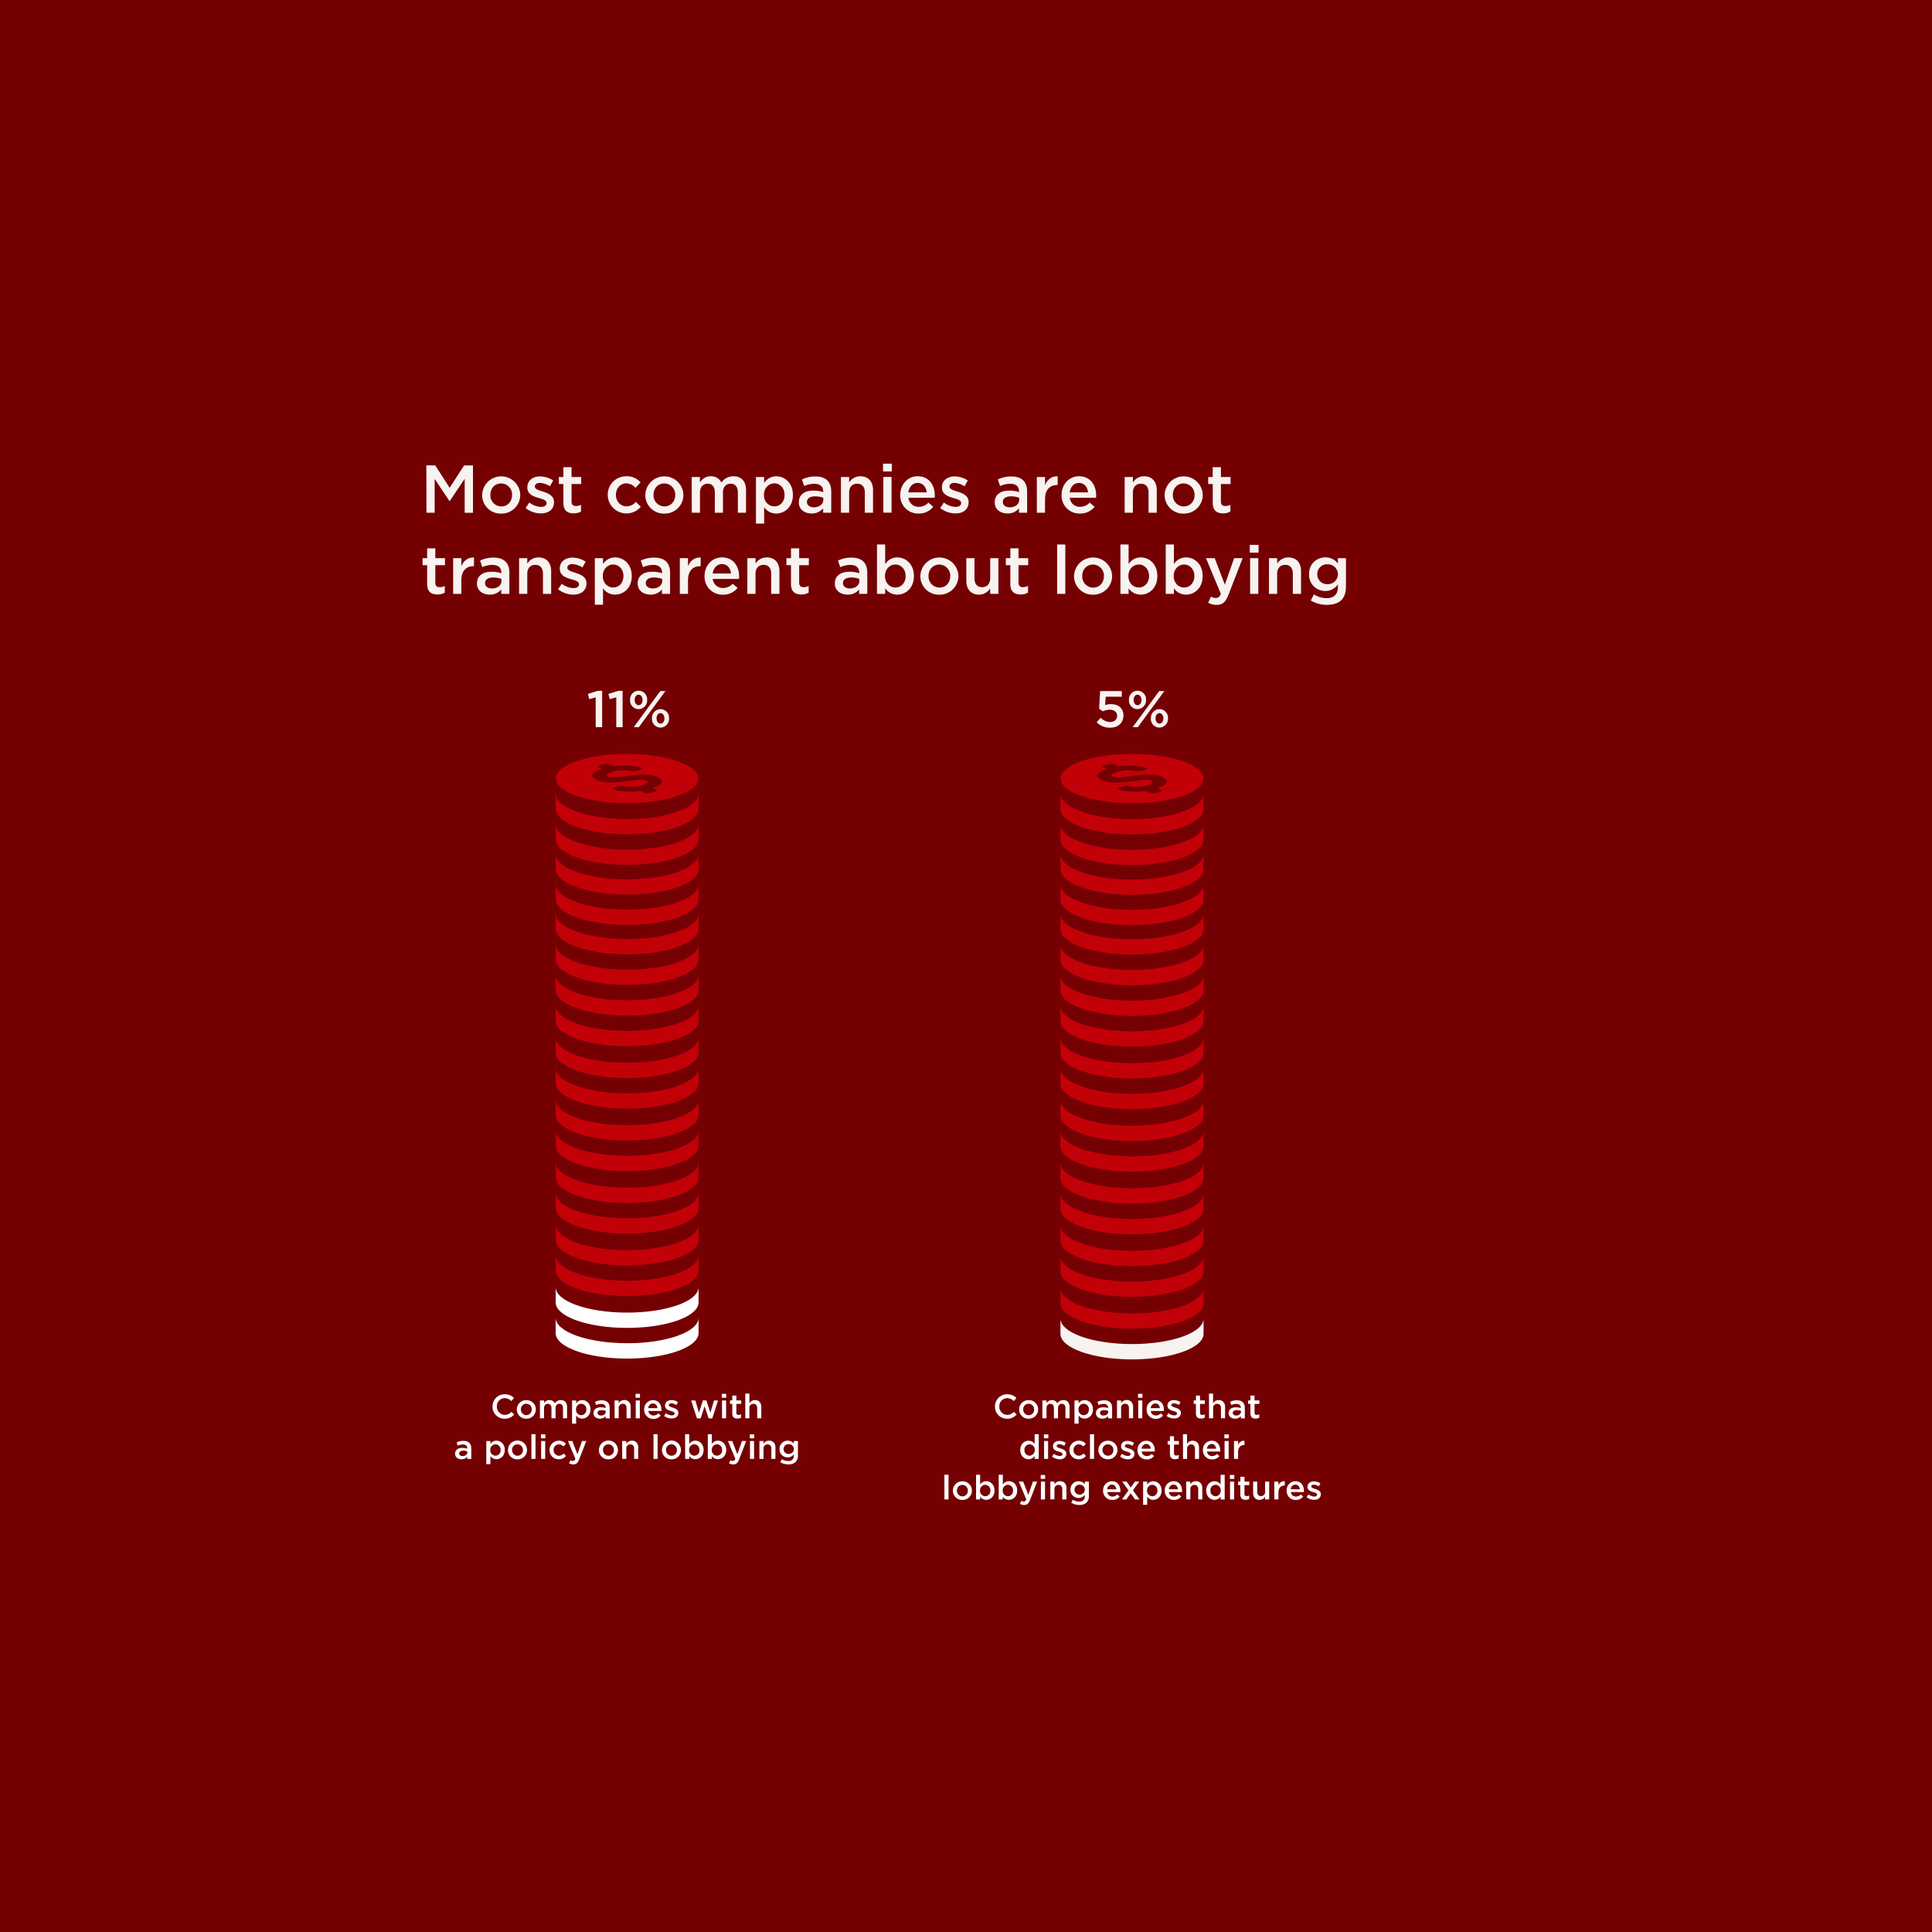 <?xml version="1.0" encoding="UTF-8"?> <svg xmlns="http://www.w3.org/2000/svg" id="Layer_1" data-name="Layer 1" width="1200" height="1200" viewBox="0 0 1200 1200"><defs><style>.cls-1{fill:#750002;}.cls-2{fill:#f7f3f1;}.cls-3{fill:#fff;}.cls-4{fill:#c20008;}</style></defs><rect class="cls-1" width="1200" height="1200"></rect><path class="cls-2" d="M264.83,289.05h5.51L279.28,303l9-13.91h5.5v29.41h-5.16V297.37l-9.29,13.86h-.16l-9.2-13.78v21h-5.09Z"></path><path class="cls-2" d="M299.48,307.49v-.08a11.83,11.83,0,0,1,23.65-.08v.08A11.6,11.6,0,0,1,311.24,319,11.47,11.47,0,0,1,299.48,307.49Zm18.57,0v-.08a6.85,6.85,0,0,0-6.81-7.14c-4.07,0-6.67,3.19-6.67,7.06v.08a6.87,6.87,0,0,0,6.76,7.14C315.45,314.55,318.05,311.32,318.05,307.49Z"></path><path class="cls-2" d="M326.49,315.56l2.27-3.45a12.41,12.41,0,0,0,7.26,2.73c2.19,0,3.45-.92,3.45-2.39v-.08c0-1.73-2.35-2.31-5-3.11-3.27-.93-6.93-2.27-6.93-6.51v-.09c0-4.2,3.49-6.76,7.9-6.76a15.42,15.42,0,0,1,8.15,2.52l-2,3.61a12.88,12.88,0,0,0-6.26-2.1c-2,0-3.11.93-3.11,2.23v.08c0,1.6,2.4,2.27,5,3.11,3.24,1,6.89,2.48,6.89,6.47v.08c0,4.67-3.61,7-8.23,7A15.61,15.61,0,0,1,326.49,315.56Z"></path><path class="cls-2" d="M349.92,312.32V300.65h-2.81v-4.37h2.81v-6.09H355v6.09h6v4.37h-6v10.88c0,2,1,2.77,2.73,2.77a6.78,6.78,0,0,0,3.15-.76v4.16a8.85,8.85,0,0,1-4.58,1.14C352.57,318.84,349.92,317.2,349.92,312.32Z"></path><path class="cls-2" d="M377.48,307.49v-.08A11.43,11.43,0,0,1,389,295.82a11.07,11.07,0,0,1,8.86,3.82L394.7,303a7.46,7.46,0,0,0-5.76-2.77c-3.69,0-6.38,3.19-6.38,7.06v.08c0,3.95,2.73,7.14,6.64,7.14a7.8,7.8,0,0,0,5.75-2.77l3.07,3a11.63,11.63,0,0,1-20.54-7.31Z"></path><path class="cls-2" d="M400.83,307.49v-.08a11.83,11.83,0,0,1,23.65-.08v.08A11.6,11.6,0,0,1,412.59,319,11.47,11.47,0,0,1,400.83,307.49Zm18.57,0v-.08a6.86,6.86,0,0,0-6.81-7.14c-4.07,0-6.68,3.19-6.68,7.06v.08a6.88,6.88,0,0,0,6.76,7.14C416.79,314.55,419.4,311.32,419.4,307.49Z"></path><path class="cls-2" d="M429.64,296.28h5.08v3.36c1.43-2,3.36-3.82,6.77-3.82a7,7,0,0,1,6.59,3.9,9.06,9.06,0,0,1,7.52-3.9c4.83,0,7.77,3.06,7.77,8.48v14.16h-5.08v-12.6c0-3.53-1.64-5.42-4.5-5.42s-4.74,1.93-4.74,5.5v12.52H444V305.81c0-3.44-1.68-5.37-4.49-5.37s-4.75,2.1-4.75,5.54v12.48h-5.08Z"></path><path class="cls-2" d="M469.54,296.28h5.08V300a8.86,8.86,0,0,1,7.52-4.15c5.25,0,10.34,4.15,10.34,11.51v.08c0,7.35-5,11.51-10.34,11.51a9.05,9.05,0,0,1-7.52-3.91v10.17h-5.08Zm17.77,11.13v-.08c0-4.29-2.9-7.1-6.34-7.1s-6.47,2.85-6.47,7.1v.08c0,4.28,3,7.1,6.47,7.1S487.31,311.78,487.31,307.41Z"></path><path class="cls-2" d="M511.25,318.46v-2.73a9,9,0,0,1-7.18,3.19c-4.21,0-7.9-2.39-7.9-6.85V312c0-4.92,3.82-7.27,9-7.27a18.51,18.51,0,0,1,6.13.93v-.42c0-3.07-1.93-4.75-5.46-4.75a15.24,15.24,0,0,0-6.34,1.39l-1.39-4.08a19.05,19.05,0,0,1,8.44-1.85c6.56,0,9.75,3.45,9.75,9.37v13.15Zm.12-9.29a14.57,14.57,0,0,0-5.08-.88c-3.19,0-5.08,1.3-5.08,3.45v.08c0,2.1,1.89,3.28,4.28,3.28,3.36,0,5.88-1.89,5.88-4.67Z"></path><path class="cls-2" d="M522.33,296.28h5.09v3.44a8,8,0,0,1,6.93-3.9c5,0,7.9,3.36,7.9,8.52v14.12h-5.09v-12.6c0-3.45-1.72-5.42-4.74-5.42s-5,2.05-5,5.5v12.52h-5.09Z"></path><path class="cls-2" d="M548.46,288h5.46v4.83h-5.46Zm.21,8.24h5.08v22.18h-5.08Z"></path><path class="cls-2" d="M559.17,307.45v-.08c0-6.35,4.49-11.55,10.84-11.55,7,0,10.62,5.54,10.62,11.93,0,.46,0,.92-.08,1.42h-16.3a6.19,6.19,0,0,0,6.39,5.63,8,8,0,0,0,6-2.64l3,2.64a11.24,11.24,0,0,1-9.08,4.16A11.06,11.06,0,0,1,559.17,307.45Zm16.42-1.64c-.33-3.27-2.27-5.84-5.63-5.84-3.11,0-5.29,2.4-5.75,5.84Z"></path><path class="cls-2" d="M584,315.56l2.27-3.45a12.39,12.39,0,0,0,7.26,2.73c2.19,0,3.45-.92,3.45-2.39v-.08c0-1.73-2.36-2.31-5-3.11-3.28-.93-6.93-2.27-6.93-6.51v-.09c0-4.2,3.49-6.76,7.9-6.76a15.44,15.44,0,0,1,8.15,2.52l-2,3.61a12.88,12.88,0,0,0-6.26-2.1c-2,0-3.11.93-3.11,2.23v.08c0,1.6,2.4,2.27,5,3.11,3.24,1,6.89,2.48,6.89,6.47v.08c0,4.67-3.61,7-8.23,7A15.61,15.61,0,0,1,584,315.56Z"></path><path class="cls-2" d="M632.92,318.46v-2.73a9,9,0,0,1-7.18,3.19c-4.2,0-7.9-2.39-7.9-6.85V312c0-4.92,3.82-7.27,9-7.27a18.51,18.51,0,0,1,6.13.93v-.42c0-3.07-1.93-4.75-5.46-4.75a15.28,15.28,0,0,0-6.34,1.39l-1.39-4.08a19.07,19.07,0,0,1,8.45-1.85c6.55,0,9.74,3.45,9.74,9.37v13.15Zm.13-9.29a14.63,14.63,0,0,0-5.09-.88c-3.19,0-5.08,1.3-5.08,3.45v.08c0,2.1,1.89,3.28,4.29,3.28,3.36,0,5.88-1.89,5.88-4.67Z"></path><path class="cls-2" d="M644,296.28h5.08v5c1.39-3.32,3.95-5.59,7.85-5.42v5.37h-.29c-4.45,0-7.56,2.9-7.56,8.78v8.45H644Z"></path><path class="cls-2" d="M659.38,307.45v-.08c0-6.35,4.49-11.55,10.84-11.55,7,0,10.62,5.54,10.62,11.93,0,.46,0,.92-.08,1.42h-16.3a6.19,6.19,0,0,0,6.39,5.63,8,8,0,0,0,6-2.64l3,2.64a11.23,11.23,0,0,1-9.08,4.16A11.07,11.07,0,0,1,659.38,307.45Zm16.42-1.64c-.33-3.27-2.27-5.84-5.63-5.84-3.1,0-5.29,2.4-5.75,5.84Z"></path><path class="cls-2" d="M698.56,296.28h5.09v3.44a8,8,0,0,1,6.93-3.9c5,0,7.9,3.36,7.9,8.52v14.12h-5.09v-12.6c0-3.45-1.72-5.42-4.74-5.42s-5,2.05-5,5.5v12.52h-5.09Z"></path><path class="cls-2" d="M723.39,307.49v-.08a11.83,11.83,0,0,1,23.65-.08v.08A11.6,11.6,0,0,1,735.15,319,11.47,11.47,0,0,1,723.39,307.49Zm18.56,0v-.08a6.85,6.85,0,0,0-6.8-7.14c-4.08,0-6.68,3.19-6.68,7.06v.08a6.87,6.87,0,0,0,6.76,7.14C739.35,314.55,742,311.32,742,307.49Z"></path><path class="cls-2" d="M753.25,312.32V300.65h-2.82v-4.37h2.82v-6.09h5.08v6.09h6v4.37h-6v10.88c0,2,1,2.77,2.73,2.77a6.78,6.78,0,0,0,3.15-.76v4.16a8.85,8.85,0,0,1-4.58,1.14C755.89,318.84,753.25,317.2,753.25,312.32Z"></path><path class="cls-2" d="M265.3,362.72V351.05h-2.82v-4.37h2.82v-6.09h5.08v6.09h6v4.37h-6v10.88c0,2,1,2.77,2.73,2.77a6.78,6.78,0,0,0,3.15-.76v4.16a8.85,8.85,0,0,1-4.58,1.14C267.94,369.24,265.3,367.6,265.3,362.72Z"></path><path class="cls-2" d="M281.46,346.68h5.09v5c1.38-3.32,3.95-5.59,7.85-5.42v5.37h-.29c-4.45,0-7.56,2.9-7.56,8.78v8.45h-5.09Z"></path><path class="cls-2" d="M311.33,368.86v-2.73a9,9,0,0,1-7.18,3.19c-4.21,0-7.9-2.39-7.9-6.85v-.08c0-4.92,3.82-7.27,9-7.27a18.51,18.51,0,0,1,6.13.93v-.42c0-3.07-1.93-4.75-5.46-4.75a15.24,15.24,0,0,0-6.34,1.39l-1.39-4.08a19.05,19.05,0,0,1,8.44-1.85c6.56,0,9.75,3.45,9.75,9.37v13.15Zm.13-9.29a14.67,14.67,0,0,0-5.09-.88c-3.19,0-5.08,1.3-5.08,3.45v.08c0,2.1,1.89,3.28,4.28,3.28,3.36,0,5.89-1.89,5.89-4.67Z"></path><path class="cls-2" d="M322.41,346.68h5.09v3.44a8,8,0,0,1,6.93-3.9c5,0,7.9,3.36,7.9,8.52v14.12h-5.09v-12.6c0-3.45-1.72-5.42-4.74-5.42s-5,2.06-5,5.5v12.52h-5.09Z"></path><path class="cls-2" d="M346.65,366l2.27-3.45a12.39,12.39,0,0,0,7.26,2.73c2.19,0,3.45-.92,3.45-2.39v-.08c0-1.73-2.35-2.31-5-3.11-3.28-.93-6.93-2.27-6.93-6.51v-.09c0-4.2,3.49-6.76,7.9-6.76a15.44,15.44,0,0,1,8.15,2.52l-2,3.61a12.88,12.88,0,0,0-6.26-2.1c-2,0-3.11.93-3.11,2.23v.08c0,1.6,2.4,2.27,5,3.11,3.24,1,6.89,2.48,6.89,6.47v.08c0,4.67-3.61,7-8.23,7A15.61,15.61,0,0,1,346.65,366Z"></path><path class="cls-2" d="M369.45,346.68h5.09v3.69a8.84,8.84,0,0,1,7.52-4.15c5.25,0,10.33,4.15,10.33,11.51v.08c0,7.35-5,11.51-10.33,11.51a9,9,0,0,1-7.52-3.91v10.17h-5.09Zm17.77,11.13v-.08c0-4.29-2.9-7.1-6.34-7.1s-6.47,2.85-6.47,7.1v.08c0,4.28,3,7.1,6.47,7.1S387.22,362.18,387.22,357.81Z"></path><path class="cls-2" d="M411.16,368.86v-2.73a9,9,0,0,1-7.18,3.19c-4.2,0-7.9-2.39-7.9-6.85v-.08c0-4.92,3.82-7.27,9-7.27a18.51,18.51,0,0,1,6.13.93v-.42c0-3.07-1.93-4.75-5.46-4.75a15.31,15.31,0,0,0-6.34,1.39L398,348.19a19.07,19.07,0,0,1,8.45-1.85c6.55,0,9.74,3.45,9.74,9.37v13.15Zm.13-9.29a14.61,14.61,0,0,0-5.08-.88c-3.2,0-5.09,1.3-5.09,3.45v.08c0,2.1,1.89,3.28,4.29,3.28,3.36,0,5.88-1.89,5.88-4.67Z"></path><path class="cls-2" d="M422.25,346.68h5.08v5c1.39-3.32,3.95-5.59,7.86-5.42v5.37h-.3c-4.45,0-7.56,2.9-7.56,8.78v8.45h-5.08Z"></path><path class="cls-2" d="M437.62,357.85v-.08c0-6.35,4.49-11.55,10.84-11.55,7.06,0,10.63,5.54,10.63,11.93,0,.46,0,.92-.09,1.42H442.7a6.19,6.19,0,0,0,6.39,5.63,8,8,0,0,0,6-2.64l3,2.64a11.23,11.23,0,0,1-9.08,4.16A11.07,11.07,0,0,1,437.62,357.85Zm16.43-1.64c-.34-3.27-2.27-5.84-5.63-5.84-3.11,0-5.3,2.4-5.76,5.84Z"></path><path class="cls-2" d="M464.21,346.68h5.08v3.44a8,8,0,0,1,6.93-3.9c5,0,7.9,3.36,7.9,8.52v14.12H479v-12.6c0-3.45-1.72-5.42-4.74-5.42s-5,2.06-5,5.5v12.52h-5.08Z"></path><path class="cls-2" d="M491.3,362.72V351.05h-2.82v-4.37h2.82v-6.09h5.08v6.09h6v4.37h-6v10.88c0,2,1,2.77,2.73,2.77a6.78,6.78,0,0,0,3.15-.76v4.16a8.85,8.85,0,0,1-4.58,1.14C493.94,369.24,491.3,367.6,491.3,362.72Z"></path><path class="cls-2" d="M533.63,368.86v-2.73a9,9,0,0,1-7.18,3.19c-4.2,0-7.9-2.39-7.9-6.85v-.08c0-4.92,3.83-7.27,9-7.27a18.62,18.62,0,0,1,6.14.93v-.42c0-3.07-1.94-4.75-5.47-4.75a15.31,15.31,0,0,0-6.34,1.39l-1.39-4.08a19.1,19.1,0,0,1,8.45-1.85c6.55,0,9.74,3.45,9.74,9.37v13.15Zm.13-9.29a14.61,14.61,0,0,0-5.08-.88c-3.2,0-5.09,1.3-5.09,3.45v.08c0,2.1,1.89,3.28,4.29,3.28,3.36,0,5.88-1.89,5.88-4.67Z"></path><path class="cls-2" d="M549.8,365.41v3.45h-5.08V338.19h5.08v12.18a8.86,8.86,0,0,1,7.52-4.15c5.25,0,10.33,4.15,10.33,11.51v.08c0,7.35-5,11.51-10.33,11.51A9.05,9.05,0,0,1,549.8,365.41Zm12.69-7.6v-.08c0-4.29-2.9-7.1-6.35-7.1s-6.46,2.85-6.46,7.1v.08c0,4.28,3,7.1,6.46,7.1S562.49,362.18,562.49,357.81Z"></path><path class="cls-2" d="M571.64,357.89v-.08a11.83,11.83,0,0,1,23.65-.08v.08a11.6,11.6,0,0,1-11.89,11.55A11.47,11.47,0,0,1,571.64,357.89Zm18.57,0v-.08a6.86,6.86,0,0,0-6.81-7.14c-4.07,0-6.68,3.19-6.68,7.06v.08a6.88,6.88,0,0,0,6.77,7.14C587.6,365,590.21,361.72,590.21,357.89Z"></path><path class="cls-2" d="M600.2,360.79V346.68h5.08v12.6c0,3.44,1.73,5.42,4.75,5.42s5-2.06,5-5.5V346.68h5.08v22.18H615v-3.45a8,8,0,0,1-6.93,3.91C603.1,369.32,600.2,366,600.2,360.79Z"></path><path class="cls-2" d="M627.54,362.72V351.05h-2.81v-4.37h2.81v-6.09h5.09v6.09h6v4.37h-6v10.88c0,2,1,2.77,2.73,2.77a6.78,6.78,0,0,0,3.15-.76v4.16a8.85,8.85,0,0,1-4.58,1.14C630.19,369.24,627.54,367.6,627.54,362.72Z"></path><path class="cls-2" d="M656.61,338.19h5.08v30.67h-5.08Z"></path><path class="cls-2" d="M667.11,357.89v-.08a11.83,11.83,0,0,1,23.65-.08v.08a11.6,11.6,0,0,1-11.89,11.55A11.46,11.46,0,0,1,667.11,357.89Zm18.56,0v-.08a6.85,6.85,0,0,0-6.8-7.14c-4.08,0-6.68,3.19-6.68,7.06v.08A6.87,6.87,0,0,0,679,365C683.07,365,685.67,361.72,685.67,357.89Z"></path><path class="cls-2" d="M701,365.41v3.45h-5.08V338.19H701v12.18a8.86,8.86,0,0,1,7.52-4.15c5.25,0,10.33,4.15,10.33,11.51v.08c0,7.35-5,11.51-10.33,11.51A9,9,0,0,1,701,365.41Zm12.69-7.6v-.08c0-4.29-2.9-7.1-6.35-7.1s-6.47,2.85-6.47,7.1v.08c0,4.28,3,7.1,6.47,7.1S713.69,362.18,713.69,357.81Z"></path><path class="cls-2" d="M729.14,365.41v3.45h-5.08V338.19h5.08v12.18a8.86,8.86,0,0,1,7.52-4.15c5.25,0,10.33,4.15,10.33,11.51v.08c0,7.35-5,11.51-10.33,11.51A9,9,0,0,1,729.14,365.41Zm12.69-7.6v-.08c0-4.29-2.9-7.1-6.35-7.1s-6.47,2.85-6.47,7.1v.08c0,4.28,3,7.1,6.47,7.1S741.83,362.18,741.83,357.81Z"></path><path class="cls-2" d="M750.43,374.36l1.72-3.78a6.35,6.35,0,0,0,3,.84c1.43,0,2.31-.63,3.15-2.56l-9.24-22.18h5.41l6.31,16.47,5.75-16.47h5.29L763,369.49c-1.76,4.54-3.74,6.21-7.31,6.21A10.38,10.38,0,0,1,750.43,374.36Z"></path><path class="cls-2" d="M776.26,338.44h5.46v4.84h-5.46Zm.21,8.24h5.08v22.18h-5.08Z"></path><path class="cls-2" d="M788.19,346.68h5.08v3.44a8,8,0,0,1,6.93-3.9c5,0,7.9,3.36,7.9,8.52v14.12H803v-12.6c0-3.45-1.72-5.42-4.75-5.42s-5,2.06-5,5.5v12.52h-5.08Z"></path><path class="cls-2" d="M814.19,373l1.89-3.83a14.43,14.43,0,0,0,7.9,2.36c4.53,0,7-2.36,7-6.81V363a9.3,9.3,0,0,1-7.81,4.07,10,10,0,0,1-10.08-10.37v-.09a10,10,0,0,1,10.08-10.41A9.56,9.56,0,0,1,831,350v-3.32H836v17.64c0,3.74-1,6.51-2.81,8.36-2,2-5.13,3-9.12,3A19.11,19.11,0,0,1,814.19,373ZM831,356.72v-.09a6.2,6.2,0,0,0-6.51-6.13,6,6,0,0,0-6.3,6.09v.09a6,6,0,0,0,6.3,6.13A6.22,6.22,0,0,0,831,356.72Z"></path><path class="cls-3" d="M305.92,873.63v0a7.44,7.44,0,0,1,7.58-7.6,7.63,7.63,0,0,1,5.75,2.29l-1.66,1.91a5.83,5.83,0,0,0-4.11-1.83,4.93,4.93,0,0,0-4.85,5.19v0a5,5,0,0,0,4.85,5.23,5.79,5.79,0,0,0,4.22-1.91l1.66,1.68a7.63,7.63,0,0,1-6,2.6A7.39,7.39,0,0,1,305.92,873.63Z"></path><path class="cls-3" d="M321,875.46v0a5.8,5.8,0,0,1,5.93-5.8,5.74,5.74,0,0,1,5.9,5.75v0a5.79,5.79,0,0,1-5.95,5.77A5.73,5.73,0,0,1,321,875.46Zm9.28,0v0a3.42,3.42,0,0,0-3.4-3.57,3.32,3.32,0,0,0-3.33,3.52v0a3.43,3.43,0,0,0,3.38,3.57A3.34,3.34,0,0,0,330.23,875.46Z"></path><path class="cls-3" d="M335.36,869.85h2.54v1.68a4,4,0,0,1,3.38-1.91,3.5,3.5,0,0,1,3.3,2,4.54,4.54,0,0,1,3.76-2c2.41,0,3.88,1.53,3.88,4.24v7.08h-2.54v-6.3c0-1.76-.82-2.71-2.25-2.71s-2.37,1-2.37,2.75v6.26h-2.54v-6.32c0-1.72-.84-2.69-2.25-2.69s-2.37,1.05-2.37,2.77v6.24h-2.54Z"></path><path class="cls-3" d="M355.31,869.85h2.54v1.85a4.44,4.44,0,0,1,3.76-2.08c2.62,0,5.16,2.08,5.16,5.75v0c0,3.67-2.52,5.75-5.16,5.75a4.52,4.52,0,0,1-3.76-1.95v5.08h-2.54Zm8.88,5.57v0a3.28,3.28,0,0,0-3.17-3.54,3.33,3.33,0,0,0-3.23,3.54v0A3.32,3.32,0,0,0,361,879,3.24,3.24,0,0,0,364.19,875.42Z"></path><path class="cls-3" d="M376.16,880.94v-1.37a4.45,4.45,0,0,1-3.59,1.6c-2.1,0-3.95-1.2-3.95-3.42v0c0-2.45,1.92-3.63,4.5-3.63a9.1,9.1,0,0,1,3.06.47v-.21c0-1.54-1-2.38-2.73-2.38a7.76,7.76,0,0,0-3.17.7l-.69-2a9.47,9.47,0,0,1,4.22-.93c3.28,0,4.87,1.73,4.87,4.69v6.57Zm.07-4.64a7.37,7.37,0,0,0-2.54-.44c-1.6,0-2.55.65-2.55,1.72v0c0,1,.95,1.64,2.15,1.64,1.68,0,2.94-1,2.94-2.33Z"></path><path class="cls-3" d="M381.71,869.85h2.54v1.72a4,4,0,0,1,3.46-2c2.5,0,4,1.68,4,4.26v7.06h-2.54v-6.3c0-1.72-.86-2.71-2.37-2.71a2.47,2.47,0,0,0-2.5,2.75v6.26h-2.54Z"></path><path class="cls-3" d="M394.77,865.74h2.73v2.41h-2.73Zm.1,4.11h2.54v11.09h-2.54Z"></path><path class="cls-3" d="M400.12,875.44v0a5.51,5.51,0,0,1,5.42-5.78c3.53,0,5.31,2.77,5.31,6,0,.24,0,.47,0,.72h-8.15a3.11,3.11,0,0,0,3.2,2.81,4,4,0,0,0,3-1.32l1.49,1.32a5.61,5.61,0,0,1-4.54,2.08A5.53,5.53,0,0,1,400.12,875.44Zm8.21-.82c-.16-1.64-1.13-2.92-2.81-2.92a3,3,0,0,0-2.88,2.92Z"></path><path class="cls-3" d="M412.51,879.49l1.14-1.72a6.22,6.22,0,0,0,3.63,1.36c1.09,0,1.72-.46,1.72-1.19v-.05c0-.86-1.17-1.15-2.48-1.55-1.63-.46-3.46-1.13-3.46-3.25V873c0-2.1,1.74-3.38,3.95-3.38a7.76,7.76,0,0,1,4.07,1.26l-1,1.81a6.43,6.43,0,0,0-3.13-1.05c-1,0-1.55.46-1.55,1.11v0c0,.8,1.2,1.14,2.5,1.56,1.62.5,3.44,1.24,3.44,3.23v0c0,2.33-1.8,3.49-4.11,3.49A7.82,7.82,0,0,1,412.51,879.49Z"></path><path class="cls-3" d="M429.29,869.85h2.61l2.22,7.6,2.46-7.64h2.16l2.48,7.64,2.27-7.6H446L442.39,881h-2.26l-2.48-7.58-2.5,7.58h-2.27Z"></path><path class="cls-3" d="M448.34,865.74h2.73v2.41h-2.73Zm.1,4.11H451v11.09h-2.54Z"></path><path class="cls-3" d="M454.83,877.87V872h-1.41v-2.19h1.41v-3h2.54v3h3V872h-3v5.43a1.21,1.21,0,0,0,1.36,1.39,3.47,3.47,0,0,0,1.58-.38v2.08a4.44,4.44,0,0,1-2.29.57C456.15,881.13,454.83,880.31,454.83,877.87Z"></path><path class="cls-3" d="M462.91,865.61h2.54v6a4,4,0,0,1,3.47-2c2.5,0,3.94,1.68,3.94,4.26v7.06h-2.54v-6.3c0-1.72-.86-2.71-2.37-2.71a2.47,2.47,0,0,0-2.5,2.75v6.26h-2.54Z"></path><path class="cls-3" d="M290.21,906.14v-1.37a4.47,4.47,0,0,1-3.59,1.6c-2.1,0-3.95-1.2-3.95-3.42v0c0-2.46,1.91-3.64,4.49-3.64a9.13,9.13,0,0,1,3.07.47v-.21c0-1.54-1-2.38-2.73-2.38a7.72,7.72,0,0,0-3.17.7l-.69-2a9.44,9.44,0,0,1,4.22-.93c3.27,0,4.87,1.73,4.87,4.69v6.57Zm.06-4.64a7.28,7.28,0,0,0-2.54-.44c-1.59,0-2.54.65-2.54,1.72v0c0,1,.95,1.64,2.14,1.64,1.68,0,2.94-1,2.94-2.33Z"></path><path class="cls-3" d="M302.05,895.05h2.54v1.85a4.45,4.45,0,0,1,3.76-2.08c2.63,0,5.17,2.08,5.17,5.76v0c0,3.67-2.52,5.75-5.17,5.75a4.53,4.53,0,0,1-3.76-2v5.08h-2.54Zm8.89,5.57v0a3.28,3.28,0,0,0-3.17-3.55,3.34,3.34,0,0,0-3.24,3.55v0a3.32,3.32,0,0,0,3.24,3.54A3.24,3.24,0,0,0,310.94,900.62Z"></path><path class="cls-3" d="M315.52,900.66v0a5.91,5.91,0,0,1,11.82,0v0a5.79,5.79,0,0,1-5.95,5.77A5.72,5.72,0,0,1,315.52,900.66Zm9.28,0v0a3.43,3.43,0,0,0-3.41-3.57,3.32,3.32,0,0,0-3.33,3.53v0a3.43,3.43,0,0,0,3.38,3.57A3.35,3.35,0,0,0,324.8,900.66Z"></path><path class="cls-3" d="M330.07,890.81h2.54v15.33h-2.54Z"></path><path class="cls-3" d="M336,890.94h2.73v2.41H336Zm.1,4.11h2.54v11.09h-2.54Z"></path><path class="cls-3" d="M341.32,900.66v0a5.73,5.73,0,0,1,5.76-5.8,5.55,5.55,0,0,1,4.43,1.91l-1.58,1.7a3.7,3.7,0,0,0-2.87-1.38,3.33,3.33,0,0,0-3.2,3.53v0a3.38,3.38,0,0,0,3.32,3.57,3.91,3.91,0,0,0,2.88-1.39l1.53,1.51a5.59,5.59,0,0,1-4.53,2.08A5.66,5.66,0,0,1,341.32,900.66Z"></path><path class="cls-3" d="M353.46,908.89l.86-1.89a3.16,3.16,0,0,0,1.49.42c.72,0,1.16-.32,1.58-1.28l-4.62-11.09h2.71l3.15,8.23,2.87-8.23h2.65l-4.41,11.4c-.88,2.27-1.87,3.11-3.65,3.11A5.21,5.21,0,0,1,353.46,908.89Z"></path><path class="cls-3" d="M372,900.66v0a5.91,5.91,0,0,1,11.82,0v0a5.79,5.79,0,0,1-6,5.77A5.72,5.72,0,0,1,372,900.66Zm9.28,0v0a3.43,3.43,0,0,0-3.41-3.57,3.32,3.32,0,0,0-3.33,3.53v0a3.43,3.43,0,0,0,3.38,3.57A3.35,3.35,0,0,0,381.31,900.66Z"></path><path class="cls-3" d="M386.43,895.05H389v1.72a4,4,0,0,1,3.47-1.95c2.5,0,3.94,1.68,3.94,4.26v7.06h-2.54v-6.3c0-1.72-.86-2.71-2.37-2.71a2.47,2.47,0,0,0-2.5,2.75v6.26h-2.54Z"></path><path class="cls-3" d="M405.9,890.81h2.54v15.33H405.9Z"></path><path class="cls-3" d="M411.15,900.66v0a5.91,5.91,0,0,1,11.82,0v0a5.79,5.79,0,0,1-5.94,5.77A5.73,5.73,0,0,1,411.15,900.66Zm9.28,0v0a3.42,3.42,0,0,0-3.4-3.57,3.32,3.32,0,0,0-3.34,3.53v0a3.44,3.44,0,0,0,3.38,3.57A3.35,3.35,0,0,0,420.43,900.66Z"></path><path class="cls-3" d="M428.09,904.42v1.72h-2.54V890.81h2.54v6.09a4.45,4.45,0,0,1,3.76-2.08c2.63,0,5.17,2.08,5.17,5.76v0c0,3.67-2.52,5.75-5.17,5.75A4.53,4.53,0,0,1,428.09,904.42Zm6.35-3.8v0a3.28,3.28,0,0,0-3.17-3.55,3.34,3.34,0,0,0-3.24,3.55v0a3.32,3.32,0,0,0,3.24,3.54A3.24,3.24,0,0,0,434.44,900.62Z"></path><path class="cls-3" d="M442.16,904.42v1.72h-2.54V890.81h2.54v6.09a4.45,4.45,0,0,1,3.76-2.08c2.63,0,5.17,2.08,5.17,5.76v0c0,3.67-2.52,5.75-5.17,5.75A4.53,4.53,0,0,1,442.16,904.42Zm6.35-3.8v0a3.28,3.28,0,0,0-3.18-3.55,3.34,3.34,0,0,0-3.23,3.55v0a3.32,3.32,0,0,0,3.23,3.54A3.24,3.24,0,0,0,448.51,900.62Z"></path><path class="cls-3" d="M452.81,908.89l.86-1.89a3.19,3.19,0,0,0,1.49.42c.72,0,1.16-.32,1.58-1.28l-4.62-11.09h2.71l3.15,8.23,2.87-8.23h2.65l-4.41,11.4c-.88,2.27-1.87,3.11-3.65,3.11A5.21,5.21,0,0,1,452.81,908.89Z"></path><path class="cls-3" d="M465.73,890.94h2.73v2.41h-2.73Zm.1,4.11h2.54v11.09h-2.54Z"></path><path class="cls-3" d="M471.69,895.05h2.54v1.72a4,4,0,0,1,3.47-1.95c2.49,0,3.94,1.68,3.94,4.26v7.06H479.1v-6.3c0-1.72-.86-2.71-2.37-2.71a2.47,2.47,0,0,0-2.5,2.75v6.26h-2.54Z"></path><path class="cls-3" d="M484.69,908.22l.94-1.91a7.27,7.27,0,0,0,3.95,1.17c2.27,0,3.51-1.17,3.51-3.4v-.86a4.65,4.65,0,0,1-3.91,2,5,5,0,0,1-5-5.19v0a5,5,0,0,1,5-5.21,4.79,4.79,0,0,1,3.89,1.89v-1.66h2.54v8.82a5.69,5.69,0,0,1-1.41,4.18,6.23,6.23,0,0,1-4.55,1.49A9.57,9.57,0,0,1,484.69,908.22Zm8.42-8.15v0a3.1,3.1,0,0,0-3.25-3.07,3,3,0,0,0-3.15,3v0a3,3,0,0,0,3.15,3.07A3.11,3.11,0,0,0,493.11,900.07Z"></path><path class="cls-3" d="M618,873.63v0a7.44,7.44,0,0,1,7.58-7.6,7.62,7.62,0,0,1,5.75,2.29l-1.65,1.91a5.87,5.87,0,0,0-4.12-1.83,4.94,4.94,0,0,0-4.85,5.19v0a5,5,0,0,0,4.85,5.23,5.78,5.78,0,0,0,4.22-1.91l1.66,1.68a7.59,7.59,0,0,1-6,2.6A7.39,7.39,0,0,1,618,873.63Z"></path><path class="cls-3" d="M633,875.46v0a5.8,5.8,0,0,1,5.92-5.8,5.74,5.74,0,0,1,5.9,5.75v0a5.79,5.79,0,0,1-5.94,5.77A5.73,5.73,0,0,1,633,875.46Zm9.28,0v0a3.42,3.42,0,0,0-3.4-3.57,3.32,3.32,0,0,0-3.34,3.52v0A3.43,3.43,0,0,0,639,879,3.35,3.35,0,0,0,642.32,875.46Z"></path><path class="cls-3" d="M647.44,869.85H650v1.68a4,4,0,0,1,3.38-1.91,3.5,3.5,0,0,1,3.3,2,4.54,4.54,0,0,1,3.76-2c2.41,0,3.88,1.53,3.88,4.24v7.08h-2.54v-6.3c0-1.76-.82-2.71-2.24-2.71s-2.38,1-2.38,2.75v6.26H654.6v-6.32c0-1.72-.84-2.69-2.24-2.69S650,873,650,874.7v6.24h-2.54Z"></path><path class="cls-3" d="M667.39,869.85h2.54v1.85a4.43,4.43,0,0,1,3.76-2.08c2.63,0,5.17,2.08,5.17,5.75v0c0,3.67-2.52,5.75-5.17,5.75a4.54,4.54,0,0,1-3.76-1.95v5.08h-2.54Zm8.88,5.57v0a3.27,3.27,0,0,0-3.17-3.54,3.33,3.33,0,0,0-3.23,3.54v0A3.32,3.32,0,0,0,673.1,879,3.24,3.24,0,0,0,676.27,875.42Z"></path><path class="cls-3" d="M688.24,880.94v-1.37a4.45,4.45,0,0,1-3.59,1.6c-2.09,0-3.94-1.2-3.94-3.42v0c0-2.45,1.91-3.63,4.49-3.63a9.51,9.51,0,0,1,3.07.46v-.21c0-1.53-1-2.37-2.73-2.37a7.68,7.68,0,0,0-3.17.69l-.7-2a9.47,9.47,0,0,1,4.22-.93c3.28,0,4.87,1.73,4.87,4.69v6.57Zm.07-4.64a7.33,7.33,0,0,0-2.54-.44c-1.6,0-2.54.65-2.54,1.72v0c0,1,.94,1.64,2.14,1.64,1.68,0,2.94-1,2.94-2.33Z"></path><path class="cls-3" d="M693.79,869.85h2.54v1.72a4,4,0,0,1,3.46-2c2.5,0,4,1.68,4,4.26v7.06H701.2v-6.3c0-1.72-.86-2.71-2.37-2.71a2.47,2.47,0,0,0-2.5,2.75v6.26h-2.54Z"></path><path class="cls-3" d="M706.85,865.74h2.73v2.41h-2.73Zm.11,4.11h2.54v11.09H707Z"></path><path class="cls-3" d="M712.21,875.44v0a5.5,5.5,0,0,1,5.41-5.78c3.53,0,5.32,2.77,5.32,6,0,.24,0,.47-.05.72h-8.14a3.09,3.09,0,0,0,3.19,2.81,4,4,0,0,0,3-1.32l1.49,1.32a5.61,5.61,0,0,1-4.53,2.08A5.53,5.53,0,0,1,712.21,875.44Zm8.21-.82c-.17-1.64-1.14-2.92-2.82-2.92a3,3,0,0,0-2.87,2.92Z"></path><path class="cls-3" d="M724.6,879.49l1.13-1.72a6.24,6.24,0,0,0,3.63,1.36c1.09,0,1.72-.46,1.72-1.19v-.05c0-.86-1.17-1.15-2.47-1.55-1.64-.46-3.47-1.13-3.47-3.25V873c0-2.1,1.75-3.38,4-3.38a7.71,7.71,0,0,1,4.07,1.26l-1,1.81a6.42,6.42,0,0,0-3.12-1.05c-1,0-1.56.46-1.56,1.11v0c0,.8,1.2,1.14,2.5,1.56,1.62.5,3.44,1.24,3.44,3.23v0c0,2.33-1.8,3.49-4.11,3.49A7.79,7.79,0,0,1,724.6,879.49Z"></path><path class="cls-3" d="M742.82,877.87V872h-1.4v-2.19h1.4v-3h2.54v3h3V872h-3v5.43a1.22,1.22,0,0,0,1.37,1.39,3.4,3.4,0,0,0,1.57-.38v2.08a4.4,4.4,0,0,1-2.28.57C744.15,881.13,742.82,880.31,742.82,877.87Z"></path><path class="cls-3" d="M750.91,865.61h2.54v6a4,4,0,0,1,3.46-2c2.5,0,4,1.68,4,4.26v7.06h-2.54v-6.3c0-1.72-.86-2.71-2.37-2.71a2.47,2.47,0,0,0-2.5,2.75v6.26h-2.54Z"></path><path class="cls-3" d="M770.71,880.94v-1.37a4.47,4.47,0,0,1-3.59,1.6c-2.1,0-4-1.2-4-3.42v0c0-2.45,1.91-3.63,4.5-3.63a9.39,9.39,0,0,1,3.06.46v-.21c0-1.53-1-2.37-2.73-2.37a7.72,7.72,0,0,0-3.17.69l-.69-2a9.44,9.44,0,0,1,4.22-.93c3.27,0,4.87,1.73,4.87,4.69v6.57Zm.06-4.64a7.28,7.28,0,0,0-2.54-.44c-1.59,0-2.54.65-2.54,1.72v0c0,1,.95,1.64,2.14,1.64,1.68,0,2.94-1,2.94-2.33Z"></path><path class="cls-3" d="M776.68,877.87V872h-1.41v-2.19h1.41v-3h2.54v3h3V872h-3v5.43a1.21,1.21,0,0,0,1.36,1.39,3.47,3.47,0,0,0,1.58-.38v2.08a4.44,4.44,0,0,1-2.29.57C778,881.13,776.68,880.31,776.68,877.87Z"></path><path class="cls-3" d="M633.72,900.62v0c0-3.67,2.5-5.75,5.14-5.75a4.57,4.57,0,0,1,3.78,1.95v-6h2.54v15.33h-2.54v-1.85a4.42,4.42,0,0,1-3.78,2.08C636.26,906.37,633.72,904.29,633.72,900.62Zm9,0v0a3.33,3.33,0,0,0-3.22-3.54,3.25,3.25,0,0,0-3.19,3.54v0a3.29,3.29,0,0,0,3.19,3.54A3.34,3.34,0,0,0,642.69,900.62Z"></path><path class="cls-3" d="M648.4,890.94h2.73v2.41H648.4Zm.1,4.11H651v11.09H648.5Z"></path><path class="cls-3" d="M653.46,904.69l1.13-1.72a6.25,6.25,0,0,0,3.64,1.36c1.09,0,1.72-.46,1.72-1.19v0c0-.86-1.18-1.15-2.48-1.55-1.64-.46-3.46-1.13-3.46-3.25v0c0-2.1,1.74-3.38,3.94-3.38a7.77,7.77,0,0,1,4.08,1.26l-1,1.81a6.46,6.46,0,0,0-3.13-1c-1,0-1.55.46-1.55,1.11v0c0,.8,1.19,1.14,2.49,1.56,1.62.5,3.45,1.24,3.45,3.23v0c0,2.33-1.81,3.49-4.12,3.49A7.81,7.81,0,0,1,653.46,904.69Z"></path><path class="cls-3" d="M664.25,900.66v0a5.73,5.73,0,0,1,5.76-5.8,5.55,5.55,0,0,1,4.43,1.91l-1.58,1.7a3.72,3.72,0,0,0-2.88-1.38,3.33,3.33,0,0,0-3.19,3.52v0a3.38,3.38,0,0,0,3.32,3.57A3.91,3.91,0,0,0,673,902.8l1.53,1.51a5.6,5.6,0,0,1-4.54,2.08A5.66,5.66,0,0,1,664.25,900.66Z"></path><path class="cls-3" d="M677,890.81h2.54v15.33H677Z"></path><path class="cls-3" d="M682.25,900.66v0a5.8,5.8,0,0,1,5.92-5.8,5.74,5.74,0,0,1,5.9,5.75v0a5.79,5.79,0,0,1-5.94,5.77A5.73,5.73,0,0,1,682.25,900.66Zm9.28,0v0a3.42,3.42,0,0,0-3.4-3.57,3.32,3.32,0,0,0-3.34,3.52v0a3.44,3.44,0,0,0,3.38,3.57A3.35,3.35,0,0,0,691.53,900.66Z"></path><path class="cls-3" d="M695.75,904.69l1.14-1.72a6.22,6.22,0,0,0,3.63,1.36c1.09,0,1.72-.46,1.72-1.19v0c0-.86-1.17-1.15-2.48-1.55-1.63-.46-3.46-1.13-3.46-3.25v0c0-2.1,1.74-3.38,4-3.38a7.76,7.76,0,0,1,4.07,1.26l-1,1.81a6.43,6.43,0,0,0-3.13-1c-1,0-1.55.46-1.55,1.11v0c0,.8,1.2,1.14,2.5,1.56,1.61.5,3.44,1.24,3.44,3.23v0c0,2.33-1.8,3.49-4.11,3.49A7.82,7.82,0,0,1,695.75,904.69Z"></path><path class="cls-3" d="M706.55,900.64v0a5.5,5.5,0,0,1,5.41-5.78c3.53,0,5.32,2.77,5.32,6a5.94,5.94,0,0,1,0,.72h-8.14a3.09,3.09,0,0,0,3.19,2.81,4,4,0,0,0,3-1.32l1.49,1.32a5.61,5.61,0,0,1-4.53,2.08A5.53,5.53,0,0,1,706.55,900.64Zm8.21-.82c-.17-1.64-1.14-2.92-2.82-2.92a3,3,0,0,0-2.87,2.92Z"></path><path class="cls-3" d="M726.66,903.07v-5.83h-1.4v-2.19h1.4v-3h2.54v3h3v2.19h-3v5.43a1.22,1.22,0,0,0,1.37,1.39,3.4,3.4,0,0,0,1.57-.38v2.08a4.4,4.4,0,0,1-2.28.57C728,906.33,726.66,905.51,726.66,903.07Z"></path><path class="cls-3" d="M734.75,890.81h2.54v6a4,4,0,0,1,3.46-1.95c2.5,0,4,1.68,4,4.26v7.06h-2.54v-6.3c0-1.72-.86-2.71-2.37-2.71a2.47,2.47,0,0,0-2.5,2.75v6.26h-2.54Z"></path><path class="cls-3" d="M747.16,900.64v0a5.5,5.5,0,0,1,5.42-5.78c3.53,0,5.31,2.77,5.31,6,0,.24,0,.47,0,.72H749.7a3.09,3.09,0,0,0,3.19,2.81,4.05,4.05,0,0,0,3-1.32l1.49,1.32a5.61,5.61,0,0,1-4.54,2.08A5.53,5.53,0,0,1,747.16,900.64Zm8.21-.82c-.17-1.64-1.13-2.92-2.81-2.92a3,3,0,0,0-2.88,2.92Z"></path><path class="cls-3" d="M760.49,890.94h2.73v2.41h-2.73Zm.11,4.11h2.54v11.09H760.6Z"></path><path class="cls-3" d="M766.46,895.05H769v2.5a3.93,3.93,0,0,1,3.93-2.71v2.69h-.15c-2.23,0-3.78,1.45-3.78,4.39v4.22h-2.54Z"></path><path class="cls-3" d="M586.6,916h2.54v15.33H586.6Z"></path><path class="cls-3" d="M591.85,925.86v0a5.8,5.8,0,0,1,5.92-5.8,5.74,5.74,0,0,1,5.9,5.75v.05a5.79,5.79,0,0,1-5.94,5.77A5.73,5.73,0,0,1,591.85,925.86Zm9.28,0v0a3.42,3.42,0,0,0-3.4-3.57,3.32,3.32,0,0,0-3.34,3.52v.05a3.43,3.43,0,0,0,3.38,3.57A3.35,3.35,0,0,0,601.13,925.86Z"></path><path class="cls-3" d="M608.79,929.62v1.72h-2.54V916h2.54v6.09a4.45,4.45,0,0,1,3.76-2.08c2.63,0,5.17,2.08,5.17,5.75v.05c0,3.67-2.52,5.75-5.17,5.75A4.52,4.52,0,0,1,608.79,929.62Zm6.34-3.8v-.05a3.28,3.28,0,0,0-3.17-3.54,3.33,3.33,0,0,0-3.23,3.54v.05a3.32,3.32,0,0,0,3.23,3.54A3.24,3.24,0,0,0,615.13,925.82Z"></path><path class="cls-3" d="M622.86,929.62v1.72h-2.54V916h2.54v6.09a4.45,4.45,0,0,1,3.76-2.08c2.63,0,5.17,2.08,5.17,5.75v.05c0,3.67-2.52,5.75-5.17,5.75A4.52,4.52,0,0,1,622.86,929.62Zm6.34-3.8v-.05a3.28,3.28,0,0,0-3.17-3.54,3.33,3.33,0,0,0-3.23,3.54v.05a3.32,3.32,0,0,0,3.23,3.54A3.24,3.24,0,0,0,629.2,925.82Z"></path><path class="cls-3" d="M633.51,934.09l.86-1.89a3.16,3.16,0,0,0,1.49.42c.72,0,1.16-.32,1.58-1.28l-4.62-11.09h2.71l3.15,8.23,2.87-8.23h2.65l-4.41,11.4c-.88,2.27-1.87,3.11-3.66,3.11A5.17,5.17,0,0,1,633.51,934.09Z"></path><path class="cls-3" d="M646.42,916.14h2.73v2.41h-2.73Zm.11,4.11h2.54v11.09h-2.54Z"></path><path class="cls-3" d="M652.39,920.25h2.54V922a4,4,0,0,1,3.46-2c2.5,0,4,1.68,4,4.26v7.06H659.8V925c0-1.72-.86-2.71-2.37-2.71a2.47,2.47,0,0,0-2.5,2.75v6.26h-2.54Z"></path><path class="cls-3" d="M665.39,933.42l.94-1.91a7.27,7.27,0,0,0,3.95,1.17c2.27,0,3.51-1.17,3.51-3.4v-.86a4.65,4.65,0,0,1-3.91,2,5,5,0,0,1-5-5.19v0a5,5,0,0,1,5-5.21,4.8,4.8,0,0,1,3.89,1.89v-1.66h2.54v8.82a5.69,5.69,0,0,1-1.41,4.18,6.24,6.24,0,0,1-4.56,1.49A9.56,9.56,0,0,1,665.39,933.42Zm8.42-8.15v0a3.1,3.1,0,0,0-3.26-3.07,3,3,0,0,0-3.15,3.05v0a3,3,0,0,0,3.15,3.06A3.11,3.11,0,0,0,673.81,925.27Z"></path><path class="cls-3" d="M685.17,925.84v-.05a5.5,5.5,0,0,1,5.42-5.77c3.52,0,5.31,2.77,5.31,6,0,.23,0,.47,0,.72h-8.15a3.09,3.09,0,0,0,3.19,2.81,4,4,0,0,0,3-1.32l1.49,1.32a5.59,5.59,0,0,1-4.53,2.08A5.53,5.53,0,0,1,685.17,925.84Zm8.21-.82c-.17-1.64-1.14-2.92-2.81-2.92a3,3,0,0,0-2.88,2.92Z"></path><path class="cls-3" d="M700.94,925.71,697,920.25h2.77l2.57,3.66,2.56-3.66h2.71l-3.93,5.4,4.09,5.69H705l-2.73-3.89-2.71,3.89h-2.7Z"></path><path class="cls-3" d="M710,920.25h2.54v1.85a4.45,4.45,0,0,1,3.76-2.08c2.63,0,5.17,2.08,5.17,5.75v.05c0,3.67-2.52,5.75-5.17,5.75a4.52,4.52,0,0,1-3.76-2v5.08H710Zm8.88,5.57v-.05a3.28,3.28,0,0,0-3.17-3.54,3.33,3.33,0,0,0-3.23,3.54v.05a3.32,3.32,0,0,0,3.23,3.54A3.24,3.24,0,0,0,718.89,925.82Z"></path><path class="cls-3" d="M723.47,925.84v-.05a5.5,5.5,0,0,1,5.42-5.77c3.53,0,5.31,2.77,5.31,6,0,.23,0,.47,0,.72H726a3.1,3.1,0,0,0,3.19,2.81,4,4,0,0,0,3-1.32l1.49,1.32a5.61,5.61,0,0,1-4.54,2.08A5.53,5.53,0,0,1,723.47,925.84Zm8.21-.82c-.17-1.64-1.13-2.92-2.81-2.92A3,3,0,0,0,726,925Z"></path><path class="cls-3" d="M736.77,920.25h2.54V922a4,4,0,0,1,3.46-2c2.5,0,4,1.68,4,4.26v7.06h-2.54V925c0-1.72-.86-2.71-2.38-2.71a2.46,2.46,0,0,0-2.49,2.75v6.26h-2.54Z"></path><path class="cls-3" d="M749.22,925.82v-.05c0-3.67,2.5-5.75,5.14-5.75a4.61,4.61,0,0,1,3.78,2v-6h2.54v15.33h-2.54v-1.85a4.42,4.42,0,0,1-3.78,2.08C751.76,931.57,749.22,929.49,749.22,925.82Zm9,0v-.05a3.32,3.32,0,0,0-3.21-3.54,3.25,3.25,0,0,0-3.19,3.54v.05a3.29,3.29,0,0,0,3.19,3.54A3.33,3.33,0,0,0,758.18,925.82Z"></path><path class="cls-3" d="M763.9,916.14h2.73v2.41H763.9Zm.1,4.11h2.54v11.09H764Z"></path><path class="cls-3" d="M770.39,928.27v-5.83H769v-2.19h1.41v-3h2.54v3h3v2.19h-3v5.43a1.21,1.21,0,0,0,1.36,1.39,3.47,3.47,0,0,0,1.58-.38V931a4.44,4.44,0,0,1-2.29.57C771.71,931.53,770.39,930.71,770.39,928.27Z"></path><path class="cls-3" d="M778.35,927.31v-7.06h2.54v6.3c0,1.72.86,2.71,2.37,2.71a2.47,2.47,0,0,0,2.5-2.75v-6.26h2.54v11.09h-2.54v-1.72a4,4,0,0,1-3.47,2C779.79,931.57,778.35,929.89,778.35,927.31Z"></path><path class="cls-3" d="M791.49,920.25H794v2.5A3.94,3.94,0,0,1,798,920v2.69h-.15c-2.22,0-3.78,1.45-3.78,4.39v4.22h-2.54Z"></path><path class="cls-3" d="M799.18,925.84v-.05a5.49,5.49,0,0,1,5.41-5.77c3.53,0,5.32,2.77,5.32,6a6.09,6.09,0,0,1,0,.72h-8.14a3.09,3.09,0,0,0,3.19,2.81,4,4,0,0,0,3-1.32l1.49,1.32a5.61,5.61,0,0,1-4.53,2.08A5.53,5.53,0,0,1,799.18,925.84Zm8.21-.82c-.17-1.64-1.14-2.92-2.82-2.92A3,3,0,0,0,801.7,925Z"></path><path class="cls-3" d="M811.57,929.89l1.13-1.72a6.24,6.24,0,0,0,3.63,1.36c1.1,0,1.73-.46,1.73-1.19v-.05c0-.86-1.18-1.15-2.48-1.55-1.64-.46-3.47-1.13-3.47-3.25v0c0-2.1,1.75-3.38,3.95-3.38a7.71,7.71,0,0,1,4.07,1.26l-1,1.81a6.46,6.46,0,0,0-3.13-1c-1,0-1.56.46-1.56,1.11v0c0,.8,1.2,1.14,2.5,1.56,1.62.5,3.45,1.24,3.45,3.23v0c0,2.33-1.81,3.49-4.12,3.49A7.79,7.79,0,0,1,811.57,929.89Z"></path><path class="cls-4" d="M389.51,583.26c-24.51,0-44.38-7.09-44.38-15.84v9.49c0,8.75,19.87,15.85,44.38,15.85s44.38-7.1,44.38-15.85v-9.49C433.89,576.17,414,583.26,389.51,583.26Zm0,19c-24.51,0-44.38-7.09-44.38-15.84v9.49c0,8.75,19.87,15.84,44.38,15.84s44.38-7.09,44.38-15.84v-9.49C433.89,595.2,414,602.29,389.51,602.29Z"></path><path class="cls-4" d="M389.51,621.31c-24.51,0-44.38-7.09-44.38-15.85V615c0,8.76,19.87,15.85,44.38,15.85s44.38-7.09,44.38-15.85v-9.49C433.89,614.22,414,621.31,389.51,621.31Zm0,19c-24.51,0-44.38-7.1-44.38-15.85V634c0,8.76,19.87,15.85,44.38,15.85s44.38-7.09,44.38-15.85v-9.49C433.89,633.24,414,640.34,389.51,640.34Z"></path><path class="cls-4" d="M389.51,660.11c-24.51,0-44.38-7.1-44.38-15.85v9.49c0,8.76,19.87,15.85,44.38,15.85s44.38-7.09,44.38-15.85v-9.49C433.89,653,414,660.11,389.51,660.11Zm0,19c-24.51,0-44.38-7.09-44.38-15.84v9.49c0,8.76,19.87,15.85,44.38,15.85s44.38-7.09,44.38-15.85v-9.49C433.89,672,414,679.13,389.51,679.13Z"></path><path class="cls-4" d="M389.51,698.9c-24.51,0-44.38-7.09-44.38-15.84v9.49c0,8.76,19.87,15.85,44.38,15.85s44.38-7.09,44.38-15.85v-9.49C433.89,691.81,414,698.9,389.51,698.9Zm0,19c-24.51,0-44.38-7.09-44.38-15.84v9.49c0,8.76,19.87,15.85,44.38,15.85s44.38-7.09,44.38-15.85v-9.49C433.89,710.84,414,717.93,389.51,717.93Z"></path><path class="cls-4" d="M389.51,737.69c-24.51,0-44.38-7.09-44.38-15.84v9.49c0,8.76,19.87,15.85,44.38,15.85s44.38-7.09,44.38-15.85v-9.49C433.89,730.6,414,737.69,389.51,737.69Zm0,19c-24.51,0-44.38-7.09-44.38-15.84v9.49c0,8.76,19.87,15.85,44.38,15.85s44.38-7.09,44.38-15.85v-9.49C433.89,749.63,414,756.72,389.51,756.72Z"></path><path class="cls-4" d="M389.51,776.49c-24.51,0-44.38-7.09-44.38-15.84v9.49c0,8.75,19.87,15.85,44.38,15.85s44.38-7.09,44.38-15.85v-9.49C433.89,769.4,414,776.49,389.51,776.49Zm0,19c-24.51,0-44.38-7.09-44.38-15.84v9.49c0,8.75,19.87,15.85,44.38,15.85s44.38-7.1,44.38-15.85v-9.49C433.89,788.43,414,795.52,389.51,795.52Z"></path><path class="cls-3" d="M389.51,815.29c-24.51,0-44.38-7.09-44.38-15.84v9.49c0,8.75,19.87,15.85,44.38,15.85s44.38-7.1,44.38-15.85v-9.49C433.89,808.2,414,815.29,389.51,815.29Zm0,19c-24.51,0-44.38-7.09-44.38-15.84V828c0,8.75,19.87,15.84,44.38,15.84s44.38-7.09,44.38-15.84v-9.49C433.89,827.23,414,834.32,389.51,834.32Z"></path><path class="cls-4" d="M389.51,508.71c-24.51,0-44.38-7.09-44.38-15.84v9.49c0,8.76,19.87,15.85,44.38,15.85s44.38-7.09,44.38-15.85v-9.49C433.89,501.62,414,508.71,389.51,508.71Zm0,19c-24.51,0-44.38-7.09-44.38-15.84v9.49c0,8.75,19.87,15.85,44.38,15.85s44.38-7.1,44.38-15.85V511.9C433.89,520.65,414,527.74,389.51,527.74Z"></path><path class="cls-4" d="M389.51,546.2c-24.51,0-44.38-7.09-44.38-15.85v9.49c0,8.76,19.87,15.85,44.38,15.85s44.38-7.09,44.38-15.85v-9.49C433.89,539.11,414,546.2,389.51,546.2Z"></path><path class="cls-4" d="M389.51,565c-24.51,0-44.38-7.09-44.38-15.84v9.49c0,8.75,19.87,15.85,44.38,15.85s44.38-7.1,44.38-15.85v-9.49C433.89,557.9,414,565,389.51,565Z"></path><path class="cls-4" d="M703.11,583.43c-24.54,0-44.44-7.11-44.44-15.87v9.51c0,8.76,19.9,15.86,44.44,15.86s44.44-7.1,44.44-15.86v-9.51C747.55,576.33,727.66,583.43,703.11,583.43Zm0,19.05c-24.54,0-44.44-7.1-44.44-15.86v9.5c0,8.77,19.9,15.87,44.44,15.87s44.44-7.1,44.44-15.87v-9.5C747.55,595.38,727.66,602.48,703.11,602.48Z"></path><path class="cls-4" d="M703.11,621.52c-24.54,0-44.44-7.11-44.44-15.87v9.51c0,8.77,19.9,15.87,44.44,15.87s44.44-7.11,44.44-15.87v-9.51C747.55,614.42,727.66,621.52,703.11,621.52Zm0,19.06c-24.54,0-44.44-7.11-44.44-15.87v9.51c0,8.77,19.9,15.87,44.44,15.87s44.44-7.11,44.44-15.87v-9.51C747.55,633.48,727.66,640.58,703.11,640.58Z"></path><path class="cls-4" d="M703.11,660.37c-24.54,0-44.44-7.11-44.44-15.87V654c0,8.77,19.9,15.87,44.44,15.87s44.44-7.11,44.44-15.87V644.5C747.55,653.27,727.66,660.37,703.11,660.37Zm0,19.06c-24.54,0-44.44-7.11-44.44-15.87v9.51c0,8.77,19.9,15.86,44.44,15.86s44.44-7.1,44.44-15.86v-9.51C747.55,672.33,727.66,679.43,703.11,679.43Z"></path><path class="cls-4" d="M703.11,699.22c-24.54,0-44.44-7.1-44.44-15.86v9.5c0,8.77,19.9,15.87,44.44,15.87s44.44-7.1,44.44-15.87v-9.5c0,8.76-19.89,15.86-44.44,15.86Zm0,19c-24.54,0-44.44-7.1-44.44-15.86v9.5c0,8.77,19.9,15.87,44.44,15.87s44.44-7.1,44.44-15.87v-9.5C747.55,711.18,727.66,718.27,703.11,718.27Z"></path><path class="cls-4" d="M703.11,738.07c-24.54,0-44.44-7.1-44.44-15.87v9.51c0,8.77,19.9,15.87,44.44,15.87s44.44-7.11,44.44-15.87V722.2C747.55,731,727.66,738.07,703.11,738.07Zm0,19.06c-24.54,0-44.44-7.11-44.44-15.87v9.51c0,8.77,19.9,15.87,44.44,15.87s44.44-7.11,44.44-15.87v-9.51C747.55,750,727.66,757.13,703.11,757.13Z"></path><path class="cls-4" d="M703.11,796c-24.54,0-44.44-7.11-44.44-15.87v9.51c0,8.77,19.9,15.87,44.44,15.87s44.44-7.11,44.44-15.87v-9.51C747.55,788.88,727.66,796,703.11,796Z"></path><path class="cls-4" d="M703.11,815.77c-24.54,0-44.44-7.1-44.44-15.86v9.51c0,8.76,19.9,15.86,44.44,15.86s44.44-7.1,44.44-15.86v-9.51C747.55,808.68,727.66,815.77,703.11,815.77Z"></path><path class="cls-2" d="M703.11,834.83c-24.54,0-44.44-7.1-44.44-15.86v9.5c0,8.77,19.9,15.87,44.44,15.87s44.44-7.11,44.44-15.87V819C747.55,827.73,727.66,834.83,703.11,834.83Z"></path><path class="cls-4" d="M703.11,508.77c-24.54,0-44.44-7.11-44.44-15.87v9.51c0,8.77,19.9,15.87,44.44,15.87s44.44-7.11,44.44-15.87V492.9C747.55,501.67,727.66,508.77,703.11,508.77Zm0,19.06c-24.54,0-44.44-7.11-44.44-15.87v9.51c0,8.77,19.9,15.87,44.44,15.87s44.44-7.11,44.44-15.87V512C747.55,520.73,727.66,527.83,703.11,527.83Z"></path><path class="cls-4" d="M703.11,546.3c-24.54,0-44.44-7.1-44.44-15.86v9.5c0,8.77,19.9,15.87,44.44,15.87s44.44-7.1,44.44-15.87v-9.5C747.55,539.21,727.66,546.3,703.11,546.3Z"></path><path class="cls-4" d="M703.11,565.13c-24.54,0-44.44-7.11-44.44-15.87v9.51c0,8.77,19.9,15.87,44.44,15.87s44.44-7.11,44.44-15.87v-9.51C747.55,558,727.66,565.13,703.11,565.13Z"></path><path class="cls-4" d="M703.11,776.92c-24.54,0-44.44-7.11-44.44-15.87v9.51c0,8.77,19.9,15.87,44.44,15.87s44.44-7.11,44.44-15.87v-9.51C747.55,769.82,727.66,776.92,703.11,776.92Z"></path><path class="cls-4" d="M389.51,468.27c-24.45,0-44.27,6.85-44.27,15.29s19.82,15.28,44.27,15.28,44.27-6.84,44.27-15.28S414,468.27,389.51,468.27Zm20.87,18.65a12.65,12.65,0,0,1-5.08,2.54l2.24,1.25c.64.35.3.85-.74,1.08l-3.5.84a5.14,5.14,0,0,1-3.05-.2L398,491.15l0,0c-5.89,1.11-13.06.5-17.11-.91-.46-.17-.68-.41-.6-.63s.48-.45,1.06-.59l3.5-.82a5.78,5.78,0,0,1,2.45,0,22.68,22.68,0,0,0,10.38-.18,11.68,11.68,0,0,0,4.23-1.63c.64-.51.69-1-.17-1.52-1.64-.91-4.61-.64-7.85-.24l-6.68.87c-4.92.55-12.63,1.18-16.64-1.07-2.88-1.62-3.18-2.85-1.79-4.22a12.65,12.65,0,0,1,5.09-2.53l-2.24-1.25c-.63-.35-.31-.85.74-1.08l3.51-.84a5.12,5.12,0,0,1,3,.2l2.33,1.3c5.88-1.11,13.08-.5,17.1.92.46.16.69.38.6.63s-.48.44-1.06.58l-3.49.82a5.83,5.83,0,0,1-2.46,0,22.68,22.68,0,0,0-10.38.18,11.52,11.52,0,0,0-4.23,1.63c-.63.51-.7,1,.16,1.52,1.61.89,4.61.64,7.85.24l6.68-.87c4.9-.57,12.77-1.1,16.65,1.07,2.57,1.43,3.17,2.86,1.77,4.21Z"></path><path class="cls-4" d="M703.11,468.27c-24.48,0-44.33,6.85-44.33,15.31s19.85,15.31,44.33,15.31,44.34-6.85,44.34-15.31S727.6,468.27,703.11,468.27ZM724,486.94a12.46,12.46,0,0,1-5.08,2.54l2.23,1.26c.65.35.32.85-.74,1.08l-3.51.83a5,5,0,0,1-3-.19l-2.31-1.28,0,0c-5.89,1.12-13.08.51-17.13-.9-.45-.18-.67-.41-.59-.63s.48-.45,1.05-.59l3.51-.82a5.67,5.67,0,0,1,2.46,0,22.62,22.62,0,0,0,10.39-.19,11.79,11.79,0,0,0,4.24-1.62c.64-.51.69-1-.17-1.52-1.65-.92-4.61-.64-7.86-.24l-6.69.87c-4.92.55-12.64,1.19-16.66-1.07-2.89-1.62-3.18-2.85-1.79-4.23a12.58,12.58,0,0,1,5.1-2.53l-2.25-1.25c-.62-.36-.3-.86.74-1.09l3.51-.83a5,5,0,0,1,3,.2l2.33,1.3c5.9-1.12,13.1-.51,17.13.92.45.16.69.39.6.63a1.62,1.62,0,0,1-1.06.58l-3.51.82a5.63,5.63,0,0,1-2.45,0,22.71,22.71,0,0,0-10.41.19,11.49,11.49,0,0,0-4.22,1.62c-.63.51-.7,1,.16,1.52,1.61.89,4.6.64,7.85.24l6.7-.87c4.9-.57,12.78-1.11,16.66,1.07,2.59,1.43,3.18,2.87,1.79,4.22Z"></path><path class="cls-2" d="M681.16,448.62l2.45-2.85a8.59,8.59,0,0,0,5.79,2.69c2.7,0,4.47-1.54,4.47-3.87v-.06c0-2.28-1.93-3.72-4.66-3.72a9.69,9.69,0,0,0-4.15,1l-2.38-1.56.64-11h13.44v3.49h-10l-.35,5.25a9.46,9.46,0,0,1,3.57-.64c4.37,0,7.81,2.3,7.81,7v.06c0,4.58-3.34,7.58-8.33,7.58A11.58,11.58,0,0,1,681.16,448.62Z"></path><path class="cls-2" d="M701.21,434.8v-.07a5.42,5.42,0,0,1,5.34-5.72,5.36,5.36,0,0,1,5.27,5.66v.06a5.43,5.43,0,0,1-5.34,5.73A5.36,5.36,0,0,1,701.21,434.8ZM720,429.26h3.18l-16.47,22.4h-3.18Zm-11,5.54v-.07c0-1.79-1-3.26-2.48-3.26s-2.41,1.47-2.41,3.2v.06c0,1.83,1,3.27,2.48,3.27S709,436.53,709,434.8Zm5.85,11.45v-.06a5.43,5.43,0,0,1,5.34-5.73,5.37,5.37,0,0,1,5.28,5.66v.07a5.44,5.44,0,0,1-5.34,5.73A5.37,5.37,0,0,1,714.81,446.25Zm7.75,0v-.06c0-1.79-1-3.27-2.47-3.27s-2.41,1.48-2.41,3.2v.07c0,1.82,1,3.26,2.47,3.26S722.56,448,722.56,446.25Z"></path><path class="cls-2" d="M370,433.1,366,434.22l-.83-3.2,6.05-1.92H374v22.56H370Z"></path><path class="cls-2" d="M382.78,433.1l-4.06,1.12-.83-3.2,6.05-1.92h2.76v22.56h-3.92Z"></path><path class="cls-2" d="M391.34,434.8v-.07a5.42,5.42,0,0,1,5.33-5.72,5.36,5.36,0,0,1,5.28,5.66v.06a5.43,5.43,0,0,1-5.34,5.73A5.36,5.36,0,0,1,391.34,434.8Zm18.75-5.54h3.18l-16.47,22.4h-3.18Zm-11,5.54v-.07c0-1.79-1-3.26-2.48-3.26s-2.41,1.47-2.41,3.2v.06c0,1.83,1,3.27,2.47,3.27S399.09,436.53,399.09,434.8Zm5.85,11.45v-.06a5.43,5.43,0,0,1,5.34-5.73,5.37,5.37,0,0,1,5.28,5.66v.07a5.44,5.44,0,0,1-5.34,5.73A5.37,5.37,0,0,1,404.94,446.25Zm7.75,0v-.06c0-1.79-1-3.27-2.47-3.27s-2.42,1.48-2.42,3.2v.07c0,1.82,1,3.26,2.48,3.26S412.69,448,412.69,446.25Z"></path></svg> 